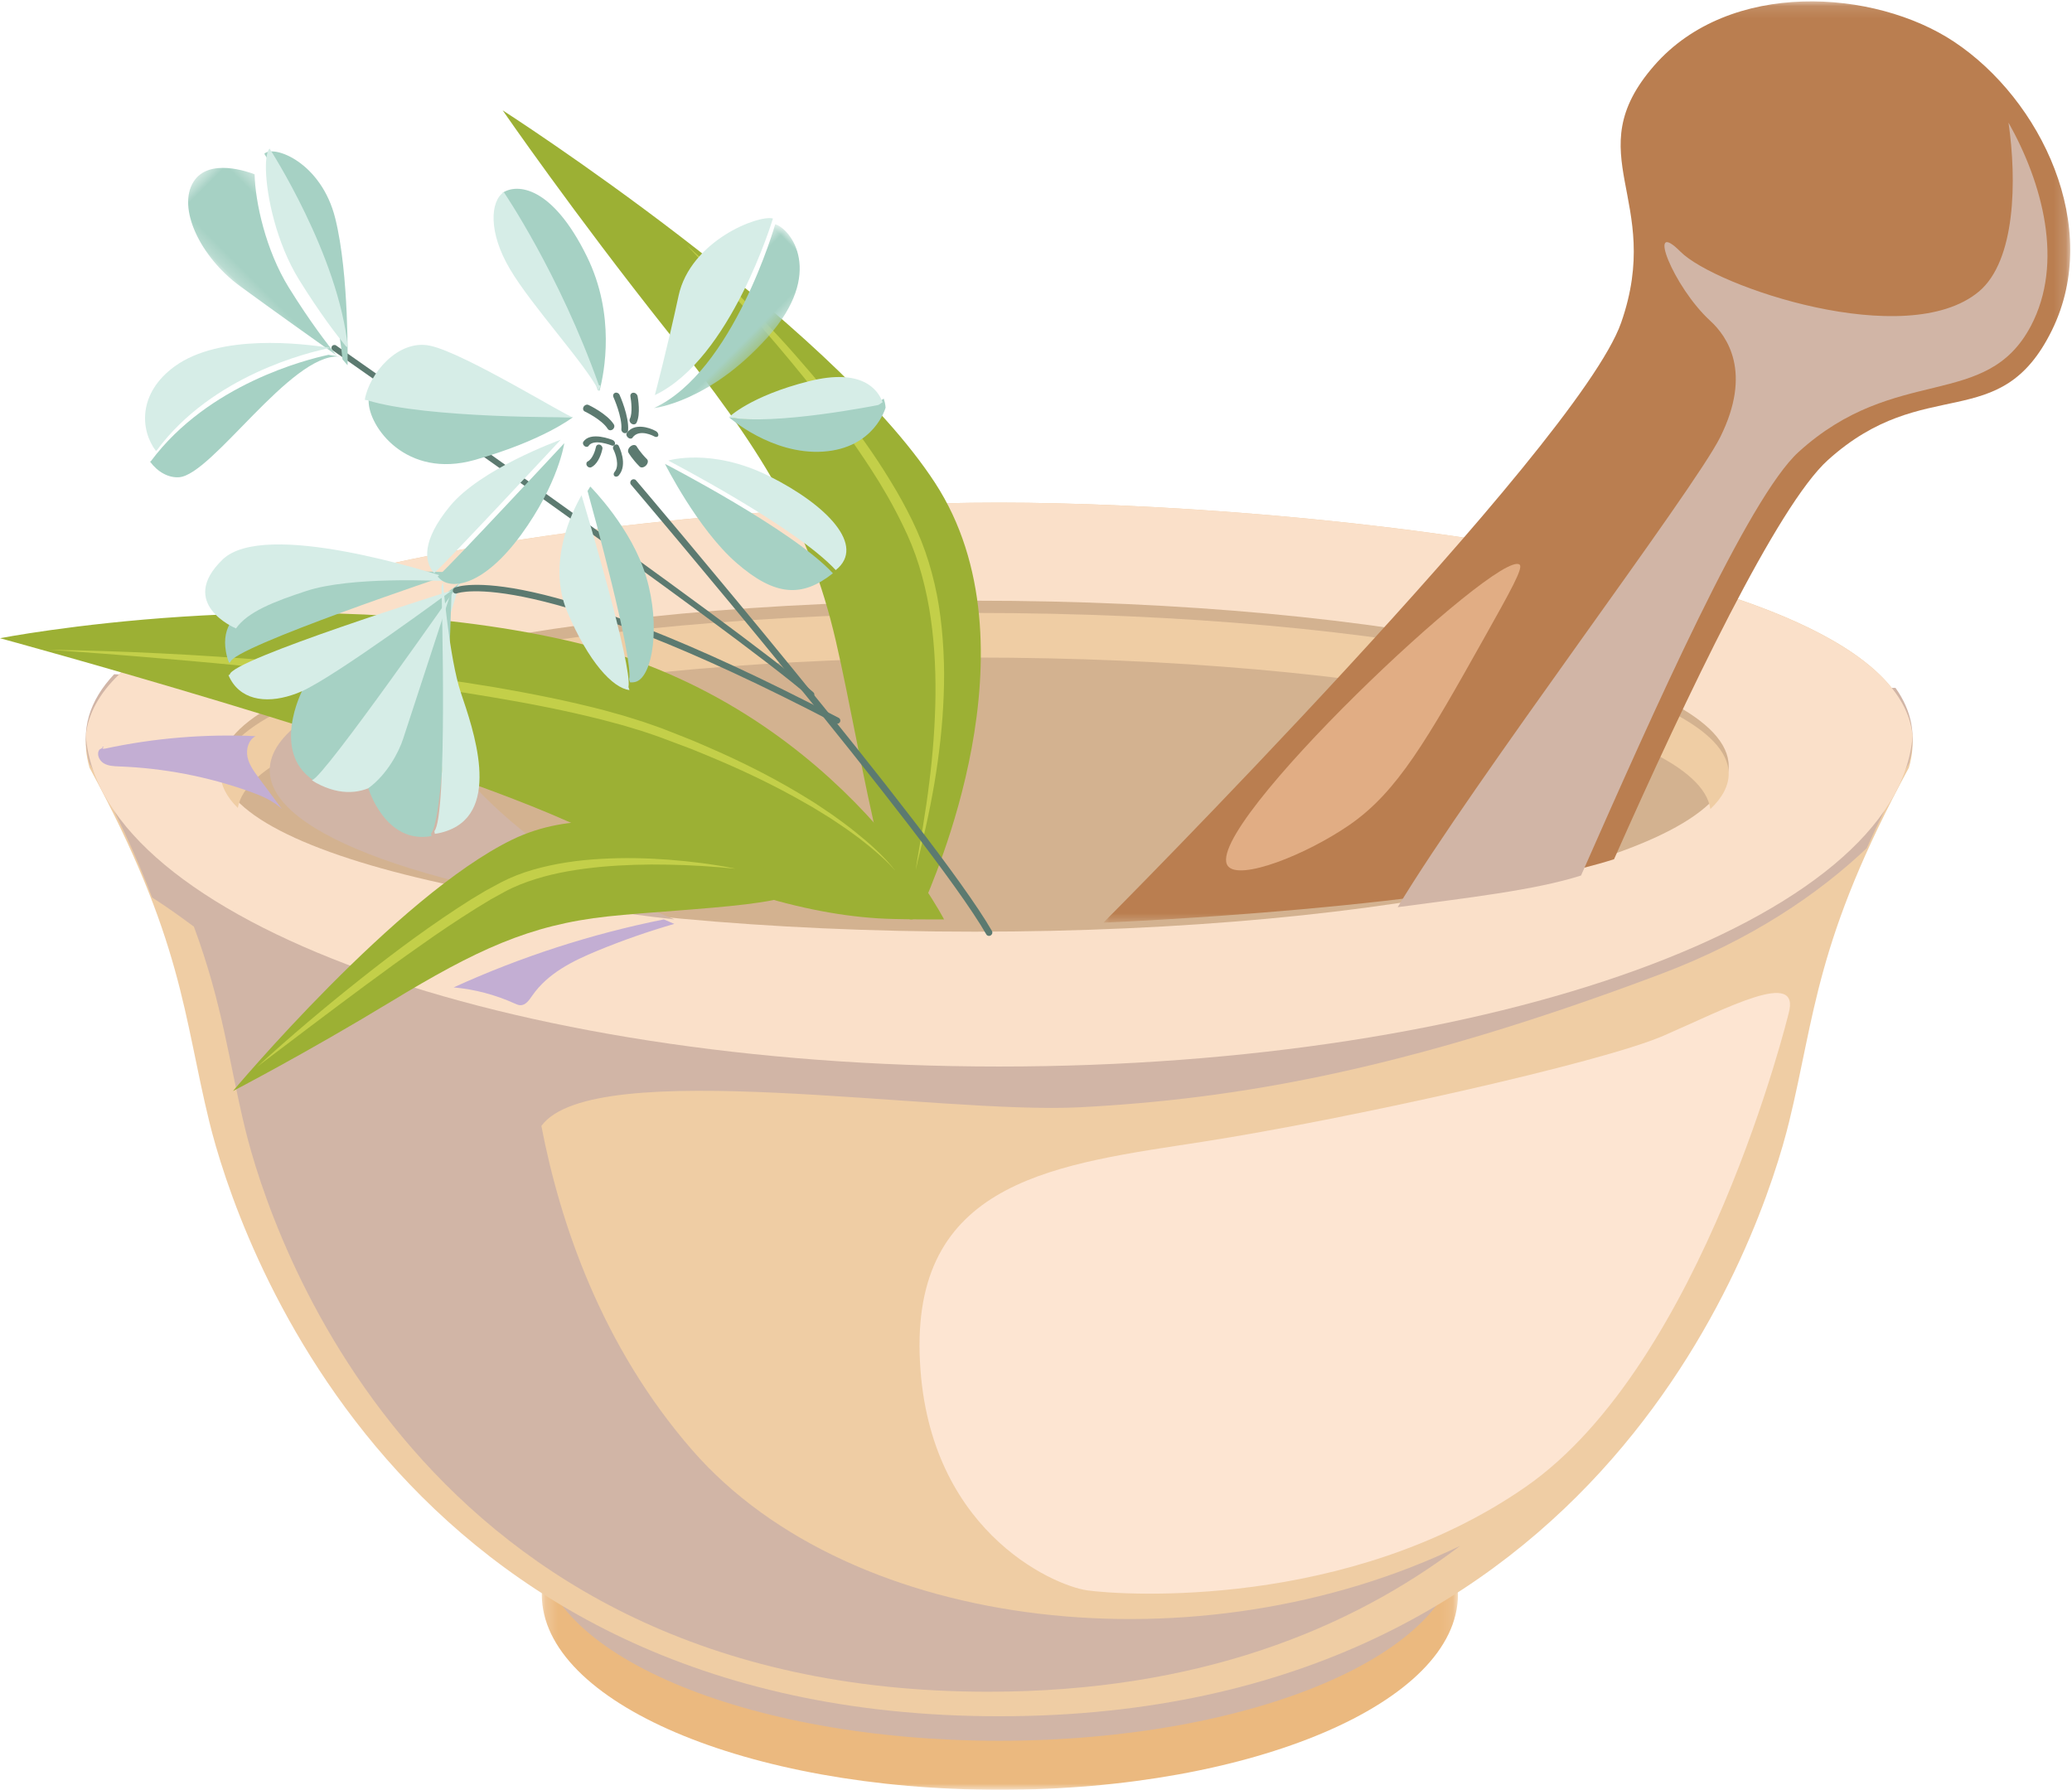 <svg xmlns="http://www.w3.org/2000/svg" xmlns:xlink="http://www.w3.org/1999/xlink" height="146" viewBox="0 0 169 146" width="169"><mask id="a" fill="#fff"><path d="m.192.139h74.724v31.861h-74.724z" fill="#fff" fill-rule="evenodd"></path></mask><mask id="b" fill="#fff"><path d="m.002.112h78.853v75.15h-78.853z" fill="#fff" fill-rule="evenodd"></path></mask><mask id="c" fill="#fff"><path d="m0 .534h17.806v6.119h-17.806z" fill="#fff" fill-rule="evenodd"></path></mask><mask id="d" fill="#fff"><path d="m.349.472h7.433v18.331h-7.433z" fill="#fff" fill-rule="evenodd"></path></mask><g fill="none" fill-rule="evenodd" transform="translate(-5 -8)"><g transform="translate(5 8)"><path d="m.192 16.069c0 8.798 16.727 15.931 37.362 15.931 20.634 0 37.362-7.132 37.362-15.931 0-8.798-16.727-15.931-37.362-15.931-20.634 0-37.362 7.132-37.362 15.931" fill="#ebb97f" mask="url(#a)" transform="translate(44 114)"></path><path d="m44 126c0 8.837 16.789 16 37.5 16 20.711 0 37.5-7.163 37.5-16s-16.789-16-37.5-16c-20.711 0-37.5 7.163-37.5 16" fill="#d1b5a6"></path><path d="m81.5 41c24.121 0 79.08 5.112 74.194 21.627-7.633 14.068-7.633 20.171-9.77 28.894-2.137 8.723-14.961 48.48-64.424 48.48-49.463 0-62.287-39.757-64.424-48.48-2.137-8.723-2.137-14.826-9.771-28.894-4.885-16.514 50.073-21.627 74.194-21.627" fill="#efcda4"></path><path d="m9.311 55c22.13 1.182 119.348 1.144 145.292 1.112 1.314 1.849 1.754 3.893 1.091 6.148-1.374 2.549-2.499 4.837-3.436 6.929-3.904 3.697-9.376 7.479-16.92 10.313-20.762 7.8-34.4 10.145-47.224 10.82-11.679.614-39.733-4.267-43.958 1.523 1.509 7.846 4.873 17.92 12.313 26.456 13.055 14.979 41.497 17.986 62.63 7.797-8.998 6.83-21.431 11.902-38.508 11.902-46.521 0-58.581-37.644-60.592-45.903-1.363-5.601-1.803-10.062-4.183-16.507-1.215-.904-2.362-1.71-3.409-2.378-1.183-3.113-2.793-6.665-5.104-10.952-.799-2.718.003-5.128 2.006-7.26" fill="#d1b5a6"></path><path d="m156 60.015c-1.149 14.976-34.063 26.985-74.5 26.985-40.437 0-73.351-12.009-74.5-26.985 1.426-14.445 51.715-19.015 74.5-19.015 22.785 0 73.074 4.569 74.5 19.015" fill="#fae0c9"></path><path d="m18 62.5c0 7.456 27.534 13.5 61.5 13.5 33.965 0 61.5-6.044 61.5-13.5s-27.535-13.5-61.5-13.5c-33.965 0-61.5 6.044-61.5 13.5" fill="#d3b290"></path><path d="m79.443 53.639c-32.446 0-58.886 5.45-60.046 12.266-.915-.9-1.398-1.834-1.398-2.792 0-7.242 27.534-13.113 61.5-13.113s61.5 5.871 61.5 13.113c0 .992-.518 1.958-1.497 2.887-.93-6.86-27.463-12.361-60.06-12.361" fill="#efcda4"></path><path d="m22 62.832c0 5.316 13.422 9.921 33 12.168-15.042-6.201-21.112-16.084-22.09-20-6.874 2.216-10.91 4.917-10.91 7.832" fill="#d1b5a6"></path><path d="m145.883 82.682s-6.941 28.537-21.444 38.606c-14.503 10.069-32.885 8.847-35.745 8.445-2.859-.402-13.276-5.027-13.684-19.303-.408-14.276 11.438-15.483 23.08-17.292 11.642-1.81 32.475-6.434 37.581-8.646 5.106-2.212 11.254-5.542 10.212-1.81" fill="#fde5d2"></path><path d="m8.451 60.956c.011-.086-.162-.014-.117.061.044.075.156.066.243.048 4.02-.862 8.157-1.204 12.267-1.014-.583.311-.791 1.066-.657 1.703.135.637.536 1.184.927 1.71.629.846 1.258 1.691 1.886 2.537-.733-.702-1.708-1.103-2.672-1.446-3.394-1.208-6.981-1.897-10.589-2.034-.444-.017-.912-.032-1.288-.263-.376-.231-.599-.762-.338-1.114zm46.549 14.408c-2.128.614-4.224 1.346-6.277 2.193-1.998.824-4.046 1.834-5.306 3.654-.248.358-.533.786-.955.788-.173.001-.338-.075-.497-.147-1.574-.71-3.257-1.153-4.964-1.307 5.496-2.505 11.258-4.369 17.146-5.546z" fill="#c3aed3"></path><path d="m77 75s-9.125-17.903-30.918-22.789c-21.793-4.886-46.082-.149-46.082-.149s32.504 8.829 46.162 14.876c11.324 5.014 18.492 7.527 25.434 7.973 1.465.094 3.94.089 5.405.089" fill="#9cb034"></path><path d="m75.386 73.631c.489-1.325 9.544-20.945.875-34.249-8.67-13.304-35.261-30.382-35.261-30.382s5.75 8.343 13.393 17.97c7.644 9.627 11.565 15.784 13.775 25.288 2.209 9.504 4.812 27.897 7.218 21.373" fill="#9cb034"></path><path d="m73 71c-.491-.574-1.053-1.081-1.624-1.573-.291-.241-.573-.491-.874-.717-.298-.232-.591-.468-.901-.684l-.459-.331c-.152-.112-.306-.22-.465-.323l-.941-.628-.963-.595-.482-.296-.493-.279c-2.613-1.513-5.35-2.805-8.141-3.958-.699-.287-1.395-.58-2.107-.834-.709-.26-1.412-.544-2.123-.79l-1.068-.36c-.358-.115-.721-.217-1.081-.327l-.541-.161-.546-.147-1.093-.291c-2.929-.738-5.902-1.322-8.889-1.822-2.986-.512-5.99-.936-8.999-1.314-3.009-.39-6.027-.711-9.046-1.026-3.021-.305-6.045-.586-9.072-.838-1.513-.132-3.027-.259-4.542-.374l-4.547-.331c6.08.095 12.158.399 18.221.894 3.033.238 6.06.546 9.084.89 3.022.356 6.039.775 9.044 1.277 3.002.518 5.995 1.109 8.95 1.882l1.103.309.551.156.548.171c.364.116.731.224 1.094.346l1.084.381.271.095.266.104.532.209 1.063.419c.711.272 1.407.582 2.106.886 2.793 1.214 5.514 2.598 8.097 4.207l.484.301.474.318.944.638.921.671c.155.11.305.225.454.344l.448.352c1.182.948 2.331 1.958 3.264 3.148m1.708 0-.002-.113.011-.113c.006-.076.018-.15.028-.225.02-.15.046-.298.069-.447l.151-.891c.105-.593.207-1.186.304-1.78.193-1.188.373-2.376.517-3.568.3-2.382.481-4.777.51-7.168.021-2.391-.12-4.781-.523-7.125-.207-1.17-.474-2.329-.828-3.458-.351-1.13-.798-2.227-1.327-3.295-.52-1.071-1.087-2.124-1.711-3.147l-.23-.386-.24-.38-.482-.76c-.332-.5-.66-1.003-1.004-1.497-1.35-1.989-2.827-3.897-4.33-5.784-1.518-1.876-3.082-3.719-4.691-5.526-1.605-1.811-3.249-3.588-4.93-5.336 1.816 1.613 3.546 3.318 5.243 5.054.843.873 1.673 1.759 2.494 2.654.82.895 1.615 1.813 2.406 2.735 1.575 1.849 3.076 3.763 4.482 5.749.705.992 1.371 2.011 2.005 3.052.64 1.037 1.227 2.108 1.765 3.207.536 1.097.997 2.244 1.354 3.418.357 1.173.636 2.366.827 3.571.187 1.206.305 2.418.369 3.632.034.607.047 1.214.055 1.82l-.008.91c-.004.303-.017.606-.026.909-.087 2.423-.363 4.831-.763 7.213-.206 1.19-.437 2.375-.701 3.553-.133.588-.269 1.176-.41 1.762l-.214.878c-.033.146-.07.293-.101.44-.015.074-.033.147-.044.221l-.019.111z" fill="#c3cf49"></path><path d="m64.185 71.745c-.83-.421-12.975-7.839-22.404-3.254-9.429 4.585-22.781 20.51-22.781 20.51s5.939-3.079 12.872-7.286c6.933-4.207 11.291-6.27 17.705-6.96 6.415-.689 18.694-.936 14.607-3.01" fill="#9cb034"></path><path d="m60 70.865c-1.83-.188-3.663-.299-5.495-.332-1.831-.038-3.662.014-5.476.178-.907.087-1.809.202-2.702.359-.892.16-1.774.365-2.632.634-.859.27-1.692.589-2.483 1.012-.397.219-.796.432-1.191.656l-1.168.711c-1.549.968-3.072 1.988-4.566 3.052-.378.26-.752.526-1.124.794l-1.119.802-1.111.815c-.373.268-.743.54-1.112.814-2.955 2.187-5.884 4.414-8.821 6.638 2.717-2.492 5.539-4.866 8.428-7.156 2.889-2.291 5.855-4.491 8.989-6.47l1.195-.715c.407-.227.82-.444 1.23-.667.836-.436 1.727-.781 2.627-1.041 1.806-.518 3.66-.783 5.511-.885 1.851-.112 3.703-.073 5.544.062 1.839.146 3.672.369 5.476.739" fill="#c3cf49"></path><path d="m41.647 70.092c6-13.521 13.337-28.856 17.437-32.558 7.934-7.163 14.043-1.932 18.29-10.616 4.102-8.388-.885-18.787-7.992-23.512-6.474-4.305-18.312-5.095-24.454 1.937-6.358 7.279.827 10.889-2.702 20.981-3.53 10.092-42.224 48.938-42.224 48.938s29.059-1.166 41.646-5.171" fill="#ba7e50" mask="url(#b)" transform="translate(90)"></path><path d="m161.392 23.793c-5.879 4.895-21.489-.408-24.327-3.263-2.838-2.855-.605 2.854 2.433 5.643 1.373 1.26 3.446 4.181.811 9.484-2.163 4.352-20.105 28.038-26.309 38.343 5.493-.739 11.191-1.377 14.955-2.581 6.005-13.607 13.646-30.828 17.749-34.554 7.94-7.209 15.296-3.35 18.946-10.284 2.708-5.146.952-11.636-1.829-16.581.678 4.671.602 11.271-2.428 13.793" fill="#d1b5a6"></path><path d="m123.947 46.061c-1.655-1.399-26.063 21.585-23.798 24.58.931 1.231 6.378-.901 9.938-3.364 3.887-2.689 6.305-6.918 10.984-15.265 2.125-3.792 3.188-5.688 2.877-5.951" fill="#e1ad84"></path></g><g transform="matrix(-.707 .707 .707 .707 42.54 .321)"><path d="m54.418 36.169s5.298 1.703 4.5 5.782l-.036-.006c-.806.532-19.882-2.888-19.882-2.888s11.681-1.668 14.533-2.719c.271-.098.542-.21.792-.337z" fill="#a6d1c4"></path><path d="m39.386 39.204c-.25-.134-.386-.204-.386-.204s19.154 3.425 19.963 2.892l.037.007c-.051.254-.123.513-.223.786-.759 2.093-2.177 2.984-3.666 3.237-1.825.301-3.752-.337-4.741-.871-1.574-.843-9.165-4.879-10.976-5.841zm18.365-8.194c.809 2.024-.439 3.762-2.51 4.806-.248.132-.518.249-.787.352-2.837 1.095-14.454 2.833-14.454 2.833s16.752-8.764 17.645-7.946z" fill="#d6ede7"></path><path d="m57 30.33-.107.043c-.9-.785-17.779 7.627-17.779 7.627l-.114-.098c1.115-1.234 5.774-6.275 9.133-7.965 2.545-1.276 4.623-2.165 6.252-1.886.829.14 1.55.591 2.151 1.452.2.281.35.554.463.827m-.786 15.284s2.261 4.218-.887 6.386l-.133-.172c-1.699-.09-14.397-12.076-15.195-12.828 1.868.946 9.699 4.915 11.323 5.744 1.02.525 3.008 1.152 4.891.856z" fill="#a6d1c4"></path><path d="m51.42 24.001c5.175-.084 3.216 4.706 3.216 4.706l-.007.042c-1.63-.282-3.708.618-6.253 1.909-3.358 1.711-8.018 6.815-9.133 8.064-.157.178-.243.277-.243.277s.051-.099.143-.285c1.029-2.057 7.519-14.628 12.277-14.714" fill="#d6ede7"></path><path d="m54.873 51.885.127.183c-.26.199-.563.391-.916.552-4.31 2.015-7.394-4.508-8.718-7.177-1.317-2.662-5.367-7.443-5.367-7.443s.133.073.38.213l.007.007c.761.801 12.866 13.568 14.486 13.664" fill="#d6ede7"></path><path d="m28.73 90c-.121 0-.231-.076-.261-.191-2.391-8.86-5.438-46.16-5.468-46.536-.011-.139.1-.261.249-.272.149-.012.278.094.29.233.031.375 3.073 37.632 5.452 46.45.037.136-.05.273-.195.307-.022.006-.045.008-.066.008" fill="#5c7a70"></path><path d="m25.243 66c-.007 0-.012 0-.018-.001-.133-.01-.234-.132-.224-.271.564-8.294 7.45-47.129 7.52-47.521.025-.139.153-.229.282-.203.131.026.218.159.194.296-.07.391-6.95 39.198-7.512 47.464-.009.134-.115.236-.241.236m.016 3c-.025 0-.051-.003-.075-.01-.137-.04-.214-.179-.173-.31 8.457-26.963 14.385-29.563 14.632-29.661.133-.052.284.008.338.136.053.127-.008.271-.14.323-.082.036-6.015 2.816-14.335 29.346-.035.107-.137.177-.248.177m-3.898-30c-.145 0-.273-.088-.304-.215-.231-1.003.314-2.532.337-2.596.051-.141.223-.221.389-.176.162.045.254.195.203.336-.006.014-.522 1.462-.321 2.33.034.146-.075.288-.242.316-.021.004-.042.005-.062.005m-.622 1c-.056 0-.112-.019-.161-.06-.875-.745-1.531-2.471-1.558-2.544-.055-.146.008-.314.142-.373.134-.062.286.009.342.155.006.017.63 1.658 1.396 2.31.114.097.134.277.046.402-.051.073-.129.111-.207.111m-1.013 0c-.025 0-.05-.004-.075-.013-.741-.247-1.505-1.343-1.591-1.467-.094-.138-.075-.34.043-.451.118-.109.291-.087.385.05.201.293.828 1.089 1.314 1.252.145.048.229.226.187.396-.034.14-.143.232-.263.232m-.514 2c-.026 0-.053-.007-.079-.022-.108-.062-.161-.237-.118-.391.177-.626.784-1.751 1.8-1.567.116.022.198.173.183.338-.016.165-.131.277-.238.259-.957-.179-1.347 1.18-1.35 1.194-.033.117-.113.189-.198.189m3.001-2c-.034 0-.068-.01-.099-.032-.104-.07-.144-.234-.089-.367.031-.073.76-1.798 1.798-1.582.116.025.194.165.174.313-.019.149-.132.249-.244.224-.728-.153-1.347 1.285-1.353 1.3-.038.092-.112.145-.187.145" fill="#5c7a70"></path><path d="m24.471 40c-.62 0-1.266-.421-1.349-.478-.12-.079-.158-.252-.086-.386.071-.133.225-.176.343-.097.22.148.884.502 1.303.368.133-.046.272.043.309.193.038.15-.038.305-.171.348-.113.037-.231.052-.349.052m-.732 2c-.008 0-.016-0-.025-.001-1.184-.091-1.685-1.656-1.705-1.723-.037-.118.046-.238.186-.27.14-.03.282.04.319.157.117.371.568 1.343 1.248 1.396.144.011.25.119.237.24-.012.114-.127.2-.26.2m-2.163 1c-.235 0-.425-.136-.425-.303 0-.811-.141-1.328-.143-1.333-.045-.164.104-.324.334-.357.232-.034.453.074.499.237.007.024.16.576.16 1.453 0 .168-.191.303-.425.303" fill="#5c7a70"></path><path d="m17.799 4.146h.007s-3.538 2.852-10.619 2.473c-7.081-.381-7.626-4.944-6.987-6.084 0 0 10.887 6.075 17.599 3.611" fill="#a6d1c4" mask="url(#c)" transform="translate(0 36)"></path><path d="m4.417 52.77s7.441-4.728 9.583-7.77c0 0-.282 4.642-3.445 7.413-3.161 2.771-6.138 1.072-6.138 1.072s-.223-.229-.417-.628zm15.965-8.77s1.874 5.636 1.589 9.818c-.284 4.182-1.783 5.818-4.963 6.182-.195-4.814 3.374-16 3.374-16m6.031-2.901c.659 1.162 7.007 12.334 8.471 13.268l.116.221c-.116.136-.245.243-.391.315-1.268.62-4.623-1.783-6.61-5.44-2-3.651-2-8.463-2-8.463.058.014.203.042.413.099m13.582-3.711c.007.108.007.216 0 .325-.085 1.273-2.117 2.866-7.233 2.076-5.115-.802-7.762-2.789-7.762-2.789h.007c.375.012 13.167.477 14.903.395zm-6.152-14.117c1.49 1.465 2.364 6.683-2.707 9.526-5.072 2.837-8.136 3.203-8.136 3.203s8.136-8.331 10.41-12.824l.119-.176c.111.089.217.176.315.271m-19.74-4.271s1.546 7.994 5.896 16.878l-.072.122c-1.313-.769-5.28-3.418-7.006-8.468-2.082-6.105-.175-8.259 1.182-8.532" fill="#a6d1c4"></path><path d="m9.906 35.091c3.739 2.411 6.897 4.239 7.094 4.359-6.483 2.305-17-3.378-17-3.378.611-1.067 6.047-3.471 9.906-.982m4.094 9.909c-2.084 3.098-9.322 7.912-9.322 7.912l-.405.088c-.471-1.033-.774-3.179 3.026-5.456 4.257-2.544 6.702-2.544 6.702-2.544m6-1s-3.535 11.172-3.341 15.98c-3.164.363-3.252-4.271-1.581-9.261 1.67-4.99 4.923-6.719 4.923-6.719m14.554 2.912c1.659 4.085 1.781 7.015.922 8.088l-.114-.229c-1.444-.969-7.71-12.565-8.361-13.771 1.417.377 5.916 1.872 7.554 5.912m5.446-9.928-.085.006c-1.738.083-14.54-.384-14.915-.396.177-.083 6.314-2.948 10.233-2.557 3.644.358 4.689 1.732 4.767 2.947m-6-13.992-.124.177c-2.375 4.495-10.876 12.832-10.876 12.832.278-.271 2.559-9.995 4.115-12.37 1.455-2.236 5.146-1.892 6.885-.639m-15.919.816c.876 3.353 1.133 9.986 1.919 12.193 0 0-.153-.079-.417-.234l.069-.12c-4.17-8.748-5.652-16.62-5.652-16.62 1.301-.261 3.219 1.414 4.081 4.781" fill="#d6ede7"></path><g fill="#a6d1c4"><path d="m32.956 19.374c.036.41.044.626.044.626s-5.323-5.13-7.756-9.172c-2.441-4.044-.722-7.828.36-7.828 0 0 2.253 10.295 7.287 16.287.015.029.036.058.065.079z"></path><path d="m4.289.527c2.471.545 3.969 4.714 3.354 8.703-.502 3.25-1.3 7.949-1.575 9.573-.114-1.182-.409-3.459-1.159-6.672-.826-3.51-3.007-6.884-4.561-8.508.227-.506 1.674-3.597 3.941-3.096" mask="url(#d)" transform="translate(27)"></path><path d="m49.957 14.174c.154 1.015-.111 1.995-.778 2.571-2.046 1.765-13.552-.691-16.179 2.255 0 0 .177-.267.499-.699 1.533-.994 8.607-5.236 16.362-4.113z"></path></g><path d="m49 13.89-.093.014c-7.539-1.119-14.417 3.107-15.907 4.097 1.384-1.915 5.549-7.189 10.03-7.906 3.701-.587 5.684 1.701 5.97 3.796m-17 4.905c-.013.078-.028.142-.034.205-4.812-5.887-6.966-16-6.966-16 .29 0 .801.359 1.408.988 1.519 1.583 3.652 4.871 4.46 8.291.732 3.131 1.021 5.351 1.132 6.502z" fill="#d6ede7"></path></g></g></svg>